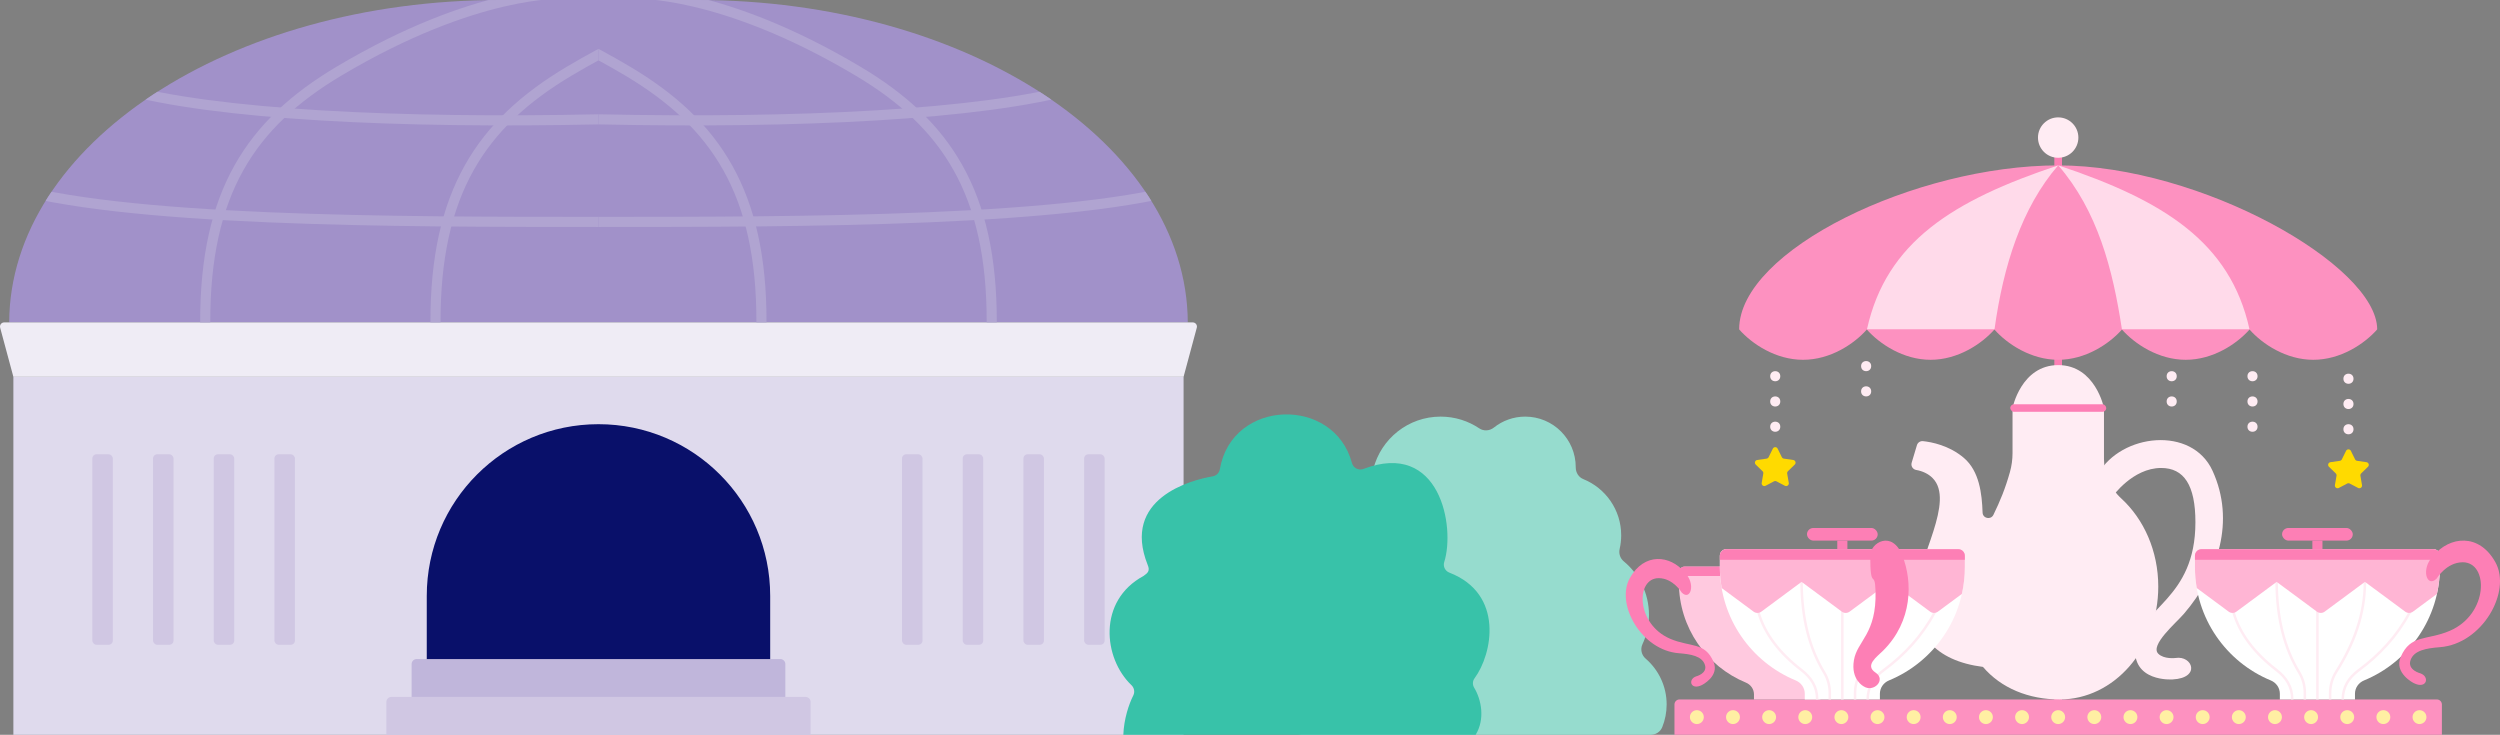 <?xml version="1.0" encoding="UTF-8"?>
<svg id="_レイヤー_2" data-name="レイヤー 2" xmlns="http://www.w3.org/2000/svg" width="990.011" height="290.982" xmlns:xlink="http://www.w3.org/1999/xlink" viewBox="0 0 990.011 290.982">
  <rect x="0" y="0" width="990.011" height="290.982" fill="#808080" stroke="none"/>
  <defs>
    <style>
      .cls-1, .cls-2, .cls-3 {
        fill: none;
      }

      .cls-4 {
        clip-path: url(#clippath);
      }

      .cls-5 {
        fill: #fff;
      }

      .cls-6 {
        fill: #ffdaea;
      }

      .cls-7 {
        fill: #ffefa3;
      }

      .cls-8 {
        fill: #ffecf3;
      }

      .cls-9 {
        fill: #ffda00;
      }

      .cls-10 {
        fill: #ffc9df;
      }

      .cls-11 {
        fill: #fd91c0;
      }

      .cls-12 {
        fill: #ffb5d4;
      }

      .cls-13 {
        fill: #fd7fb5;
      }

      .cls-14 {
        fill: #efecf5;
      }

      .cls-15 {
        fill: #96dcce;
      }

      .cls-16 {
        fill: #a191c9;
      }

      .cls-17 {
        fill: #c0b6db;
      }

      .cls-18 {
        fill: #d0c7e3;
      }

      .cls-19 {
        fill: #dfdaed;
      }

      .cls-20 {
        fill: #09106a;
      }

      .cls-21 {
        fill: #38c2a9;
      }

      .cls-22 {
        clip-path: url(#clippath-1);
      }

      .cls-23 {
        clip-path: url(#clippath-3);
      }

      .cls-24 {
        clip-path: url(#clippath-2);
      }

      .cls-2 {
        stroke: #b0a4d1;
        stroke-width: 4px;
      }

      .cls-2, .cls-3 {
        stroke-miterlimit: 10;
      }

      .cls-3 {
        stroke: #ffecf3;
      }
    </style>
    <clipPath id="clippath">
      <path class="cls-1" d="m470.365,127.672C470.038,57.124,383.161,0,276.031,0,262.662,0,237,.008,237,.008v127.664h233.365Z"/>
    </clipPath>
    <clipPath id="clippath-1">
      <path class="cls-1" d="m3.635,127.672C3.962,57.124,90.839,0,197.969,0c13.369,0,39.031.008,39.031.008v127.664H3.635Z"/>
    </clipPath>
    <clipPath id="clippath-2">
      <path class="cls-1" d="m871.79,217.485c-1.429,0-2.587,1.158-2.587,2.587v4.527c0,20.247,12.41,37.59,30.036,44.854,2.149.886,3.593,2.929,3.593,5.253v2.276h29.748v-2.276c0-2.324,1.444-4.367,3.593-5.253,17.626-7.264,30.036-24.606,30.036-44.854v-4.527c0-1.429-1.158-2.587-2.587-2.587h-91.832Z"/>
    </clipPath>
    <clipPath id="clippath-3">
      <path class="cls-1" d="m683.659,217.485c-1.429,0-2.587,1.158-2.587,2.587v4.527c0,20.247,12.41,37.59,30.036,44.854,2.149.886,3.593,2.929,3.593,5.253v2.276h29.748v-2.276c0-2.324,1.444-4.367,3.593-5.253,17.626-7.264,30.036-24.606,30.036-44.854v-4.527c0-1.429-1.158-2.587-2.587-2.587h-91.832Z"/>
    </clipPath>
  </defs>
  <g id="_05" data-name="05">
    <g>
      <polygon class="cls-19" points="237 149.225 5.298 149.225 5.298 290.982 237 290.982 468.702 290.982 468.702 149.225 237 149.225"/>
      <path class="cls-16" d="m276.031,0c-13.369,0-39.031.008-39.031.008,0,0-25.662-.008-39.031-.008C90.839,0,3.962,57.124,3.635,127.672h466.731C470.038,57.124,383.161,0,276.031,0Z"/>
      <path class="cls-14" d="m472.341,127.672H1.659c-1.091,0-1.885,1.035-1.601,2.089l5.24,19.464h463.403l5.24-19.464c.284-1.054-.51-2.089-1.601-2.089Z"/>
      <g>
        <rect class="cls-18" x="429.325" y="179.898" width="8.114" height="75.438" rx="1.658" ry="1.658"/>
        <rect class="cls-18" x="405.284" y="179.898" width="8.114" height="75.438" rx="1.658" ry="1.658"/>
        <rect class="cls-18" x="381.244" y="179.898" width="8.114" height="75.438" rx="1.658" ry="1.658"/>
        <rect class="cls-18" x="357.203" y="179.898" width="8.114" height="75.438" rx="1.658" ry="1.658"/>
      </g>
      <g>
        <rect class="cls-18" x="36.561" y="179.898" width="8.114" height="75.438" rx="1.658" ry="1.658" transform="translate(81.236 435.233) rotate(-180)"/>
        <rect class="cls-18" x="60.601" y="179.898" width="8.114" height="75.438" rx="1.658" ry="1.658" transform="translate(129.317 435.233) rotate(-180)"/>
        <rect class="cls-18" x="84.642" y="179.898" width="8.114" height="75.438" rx="1.658" ry="1.658" transform="translate(177.398 435.233) rotate(-180)"/>
        <rect class="cls-18" x="108.683" y="179.898" width="8.114" height="75.438" rx="1.658" ry="1.658" transform="translate(225.48 435.233) rotate(-180)"/>
      </g>
      <g class="cls-4">
        <g>
          <path class="cls-2" d="m237,87.88c79.583,0,189.838,0,235.979-14.574"/>
          <path class="cls-2" d="m237,47.26c77.925,1.658,151.704-1.658,189.838-12.435"/>
          <path class="cls-2" d="m251.093-2.479s34.181-1.78,88.702,30.672c34.817,20.725,53.055,48.081,52.935,99.478"/>
          <path class="cls-2" d="m301.541,127.672c.12-51.397-18.118-78.754-52.935-99.478-3.908-2.326-7.711-4.476-11.405-6.464l-3.517-1.826"/>
        </g>
      </g>
      <g class="cls-22">
        <g>
          <path class="cls-2" d="m237,87.88c-79.583,0-189.838,0-235.979-14.574"/>
          <path class="cls-2" d="m237,47.26c-77.925,1.658-151.704-1.658-189.838-12.435"/>
          <path class="cls-2" d="m222.907-2.479s-34.181-1.78-88.702,30.672c-34.817,20.725-53.055,48.081-52.935,99.478"/>
          <path class="cls-2" d="m172.459,127.672c-.12-51.397,18.118-78.754,52.935-99.478,3.908-2.326,7.711-4.476,11.405-6.464l3.517-1.826"/>
        </g>
      </g>
      <path class="cls-20" d="m237,167.982h0c-37.555,0-68,30.444-68,68v37h136v-37c0-37.556-30.445-68-68-68Z"/>
      <path class="cls-18" d="m319,275.982h-164c-1.105,0-2,.896-2,2v13h168v-13c0-1.104-.895-2-2-2Z"/>
      <path class="cls-17" d="m309,260.982h-144c-1.105,0-2,.896-2,2v13h148v-13c0-1.104-.895-2-2-2Z"/>
    </g>
    <path class="cls-15" d="m660,278.982c0-7.267-3.231-13.779-8.334-18.179-1.626-1.402-2.16-3.74-1.249-5.684,1.655-3.534,2.582-7.476,2.582-11.637,0-8.53-3.887-16.149-9.984-21.192-1.439-1.19-2.047-3.095-1.628-4.914.399-1.734.611-3.539.611-5.394,0-10.076-6.211-18.697-15.012-22.254-1.873-.757-2.998-2.642-2.988-4.663,0-.028,0-.056,0-.084,0-11.046-8.954-20-20-20-4.699,0-9.013,1.627-12.424,4.342-1.67,1.329-4.008,1.494-5.78.305-4.373-2.934-9.633-4.647-15.295-4.647-12.86,0-23.651,8.829-26.658,20.755-.477,1.891-2.003,3.29-3.913,3.684-9.092,1.879-15.929,9.912-15.929,19.561,0,2.392.423,4.684,1.196,6.809.642,1.766.305,3.733-.965,5.117-4.488,4.892-7.23,11.411-7.23,18.574,0,1.253.087,2.486.251,3.694.209,1.531-.348,3.087-1.485,4.133-4.773,4.386-7.766,10.68-7.766,17.674,0,4.654,1.328,8.995,3.622,12.673.845,1.354.974,3.056.376,4.535-.334.826-.628,1.671-.882,2.535-.92,3.132,1.501,6.257,4.765,6.257h137.816c1.99,0,3.813-1.181,4.56-3.026,1.122-2.772,1.743-5.799,1.743-8.974Z"/>
    <path class="cls-21" d="m583.794,272.374c-.712-1.171-.69-2.666.128-3.767,7.102-9.567,11.836-33.411-9.988-41.856-1.649-.638-2.558-2.478-2.021-4.162,4.433-13.91-1.616-48.461-31.987-36.882-1.888.72-4.029-.374-4.547-2.326-7.052-26.562-47.478-25.589-52.309,2.409-.25,1.451-1.364,2.592-2.816,2.838-8.655,1.47-36.221,8.734-25.783,35.053,1.046,2.404.019,3.238-1.615,4.392-18.301,9.887-15.916,32.658-4.826,43.223,1.131,1.077,1.454,2.729.748,4.121-1.73,3.413-3.705,9.285-3.935,15.564h139.521c3.805-6.223,2.254-13.962-.569-18.608Z"/>
    <g>
      <rect class="cls-13" x="813.526" y="56.159" width="3.042" height="221.323"/>
      <path class="cls-16" d="m815.057,85.682c-.007.007-.013.014-.02.021v.007l.02-.028Z"/>
      <circle class="cls-8" cx="815.047" cy="54.482" r="8"/>
      <path class="cls-11" d="m665.094,276.982h299.906c1.104,0,2,.896,2,2v12h-303.906v-12c0-1.104.896-2,2-2Z"/>
      <g>
        <path class="cls-8" d="m830.921,187.584c9.053-15.843,37.048-19.106,45.265-1.132,9.053,19.803,2.263,40.738-11.316,56.581-3.124,3.645-13.579,12.448-10.185,15.843,2.263,2.263,6.79,1.697,6.79,1.697,6.79-1.132,10.185,7.921-1.132,8.487,0,0-16.531,1.228-14.711-13.579,1.819-14.807,23.764-18.106,23.764-48.66,0-14.711-4.526-21.501-13.579-21.501-11.316,0-19.238,11.316-19.238,11.316-3.579,4.445-8.579-3.555-5.658-9.053Z"/>
        <path class="cls-8" d="m840.008,197.368c-4.374-4.004-6.824-9.688-6.824-15.618v-20.194h-36.212v17.855c0,2.548-.342,5.09-1.034,7.542-1.884,6.668-3.874,11.433-6.529,16.917-1.031,2.129-4.222,1.456-4.301-.908-.247-7.426-1.269-16.369-7.374-21.602-5.838-5.004-12.906-6.32-16.219-6.666-1.085-.113-2.091.557-2.404,1.602l-2.082,6.94c-.391,1.303.45,2.64,1.79,2.873,2.472.431,4.783,1.488,6.468,3.173,9.053,9.053-5.859,31.864-6.79,45.831-1.046,15.688,7.583,26.536,26.764,28.985,7.157,8.408,18.105,12.885,30.383,12.885,21.562,0,39.041-20.012,39.041-44.699,0-14.132-5.732-26.726-14.677-34.915Z"/>
        <path class="cls-8" d="m815.078,144.582c-14.711,0-18.106,16.974-18.106,16.974h36.212s-3.395-16.974-18.106-16.974Z"/>
        <rect class="cls-13" x="796.078" y="160.082" width="38" height="3" rx="1.5" ry="1.5"/>
      </g>
      <g>
        <path class="cls-11" d="m941.381,130.397c-.12-25.246-69.799-64.898-126.358-64.898s-126.31,33.64-126.31,64.898l.237.053h-.237c5.059,5.749,14.483,12.032,25.302,12.032s20.189-6.263,25.258-11.986c5.069,5.723,14.469,11.986,25.258,11.986s20.189-6.263,25.258-11.986c5.069,5.723,14.469,11.986,25.258,11.986s20.189-6.263,25.258-11.986c5.069,5.723,14.469,11.986,25.258,11.986s20.189-6.263,25.258-11.986c5.069,5.723,14.469,11.986,25.258,11.986s20.243-6.283,25.302-12.032h-.264l.264-.053Z"/>
        <path class="cls-6" d="m739.329,130.397h50.505c3.499-25.213,10.718-48.074,25.189-64.898-41.521,13.81-68.066,30.277-75.694,64.898Z"/>
        <path class="cls-6" d="m815.121,65.5c-.007,0-.014,0-.021,0,15.532,18.027,21.548,40.887,25.188,64.897h50.522c-7.628-34.62-34.171-51.086-75.69-64.896Z"/>
      </g>
      <g>
        <path class="cls-5" d="m871.79,217.485c-1.429,0-2.587,1.158-2.587,2.587v4.527c0,20.247,12.41,37.59,30.036,44.854,2.149.886,3.593,2.929,3.593,5.253v2.276h29.748v-2.276c0-2.324,1.444-4.367,3.593-5.253,17.626-7.264,30.036-24.606,30.036-44.854v-4.527c0-1.429-1.158-2.587-2.587-2.587h-91.832Z"/>
        <rect class="cls-13" x="903.706" y="209.082" width="28" height="5" rx="2.5" ry="2.5"/>
        <rect class="cls-13" x="915.706" y="214.082" width="4" height="4"/>
        <g class="cls-24">
          <g>
            <polyline class="cls-3" points="917.706 277.104 917.706 269.688 917.706 228.503"/>
            <path class="cls-3" d="m922.734,277.104v-2.528c0-3.02.811-5.998,2.425-8.55,6.992-11.058,11.367-22.778,11.358-35.607v-4.837"/>
            <path class="cls-3" d="m927.734,277.104h0c0-4.993,2.322-8.729,6.336-11.697,8.203-6.066,15.108-13.447,20.116-22.751v-9.074"/>
            <path class="cls-3" d="m907.734,277.104v-.147c0-4.95-2.322-8.602-6.242-11.624-8.764-6.755-14.501-14.319-16.992-22.751v-6.946"/>
            <path class="cls-3" d="m912.734,277.104v-2.67c0-2.857-.746-5.675-2.232-8.115-5.756-9.453-8.897-21.273-8.941-35.9v-4.837"/>
          </g>
        </g>
        <path class="cls-12" d="m901.561,230.419l15.942,11.795c.914.677,2.163.676,3.078,0l15.937-11.795,15.949,11.796c.914.676,2.162.676,3.076,0l9.489-7.018c.761-3.413,1.177-6.956,1.177-10.599v-4.527c0-1.429-1.158-2.587-2.587-2.587h-91.832c-1.429,0-2.587,1.158-2.587,2.587v4.527c0,2.824.265,5.583.728,8.275l12.616,9.34c.914.677,2.164.677,3.078,0l15.936-11.795Z"/>
        <path class="cls-13" d="m963.622,220.072c6.467-7.76,18.108-9.054,24.575,2.587,6.467,11.641-5.174,32.335-21.988,33.629-5.471.421-10.347,1.293-11.641,5.174s3.88,5.174,3.88,5.174c3.88,1.293,2.587,6.467-2.587,3.88,0,0-7.917-3.945-5.174-10.347,3.88-9.054,10.347-6.467,19.401-10.347,15.455-6.623,15.521-27.162,5.174-27.162-6.467,0-10.347,6.467-10.347,6.467-3.88,3.88-6.467-3.88-1.293-9.054Z"/>
        <path class="cls-13" d="m966.209,220.072c0-1.428-1.158-2.586-2.587-2.586h-91.832c-1.429,0-2.587,1.158-2.587,2.586v1.613h97.005v-1.613Z"/>
      </g>
      <g>
        <path class="cls-10" d="m748.336,224.375c1.263,0,2.287,1.024,2.287,2.287v4.003c0,17.903-10.973,33.237-26.558,39.66-1.9.783-3.177,2.59-3.177,4.645v2.013h-26.304v-2.013c0-2.055-1.277-3.862-3.177-4.645-15.585-6.423-26.558-21.757-26.558-39.66v-4.003c0-1.263,1.024-2.287,2.287-2.287h81.198Z"/>
        <path class="cls-13" d="m667.138,226.662c-5.718-6.862-16.011-8.005-21.729,2.287-5.718,10.293,4.575,28.591,19.442,29.735,4.838.372,9.149,1.144,10.293,4.575s-3.431,4.575-3.431,4.575c-3.431,1.144-2.287,5.718,2.287,3.431,0,0,7.001-3.488,4.575-9.149-3.431-8.005-9.149-5.718-17.155-9.149-13.665-5.857-13.724-24.016-4.575-24.016,5.718,0,9.149,5.718,9.149,5.718,3.431,3.431,5.718-3.431,1.144-8.005Z"/>
        <path class="cls-13" d="m750.623,226.662c0-1.263-1.024-2.287-2.287-2.287h-81.198c-1.263,0-2.287,1.024-2.287,2.287v1.426h85.773v-1.426Z"/>
      </g>
      <g>
        <path class="cls-5" d="m683.659,217.485c-1.429,0-2.587,1.158-2.587,2.587v4.527c0,20.247,12.41,37.59,30.036,44.854,2.149.886,3.593,2.929,3.593,5.253v2.276h29.748v-2.276c0-2.324,1.444-4.367,3.593-5.253,17.626-7.264,30.036-24.606,30.036-44.854v-4.527c0-1.429-1.158-2.587-2.587-2.587h-91.832Z"/>
        <g class="cls-23">
          <g>
            <polyline class="cls-3" points="729.575 277.104 729.575 269.688 729.575 228.503"/>
            <path class="cls-3" d="m734.604,277.104v-2.528c0-3.02.811-5.998,2.425-8.55,6.992-11.058,11.367-22.778,11.358-35.607v-4.837"/>
            <path class="cls-3" d="m739.604,277.104h0c0-4.993,2.322-8.729,6.336-11.697,8.203-6.066,15.108-13.447,20.116-22.751v-9.074"/>
            <path class="cls-3" d="m719.604,277.104v-.147c0-4.95-2.322-8.602-6.242-11.624-8.764-6.755-14.501-14.319-16.992-22.751v-6.946"/>
            <path class="cls-3" d="m724.604,277.104v-2.67c0-2.857-.746-5.675-2.232-8.115-5.756-9.453-8.897-21.273-8.941-35.9v-4.837"/>
          </g>
        </g>
        <rect class="cls-13" x="715.575" y="209.082" width="28" height="5" rx="2.5" ry="2.5"/>
        <rect class="cls-13" x="727.575" y="214.082" width="4" height="4"/>
        <path class="cls-12" d="m713.431,230.419l15.942,11.795c.914.677,2.163.676,3.078,0l15.937-11.795,15.949,11.796c.914.676,2.162.676,3.076,0l9.489-7.018c.761-3.413,1.177-6.956,1.177-10.599v-4.527c0-1.429-1.158-2.587-2.587-2.587h-91.832c-1.429,0-2.587,1.158-2.587,2.587v4.527c0,2.824.265,5.583.728,8.275l12.616,9.34c.914.677,2.164.677,3.078,0l15.936-11.795Z"/>
        <path class="cls-13" d="m778.078,220.072c0-1.428-1.158-2.586-2.587-2.586h-91.832c-1.429,0-2.587,1.158-2.587,2.586v1.613h97.005v-1.613Z"/>
        <path class="cls-13" d="m740.623,220.072c0-5.174,8.677-10.347,12.746,0,4.068,10.347,4.068,25.868-7.572,37.509-2.587,2.587-7.456,5.893-3.081,8.767,4.374,2.874-.799,8.048-4.679,5.461,0,0-5.174-2.587-3.88-10.347s9.054-10.347,8.56-27.403c-.256-8.844-2.093.242-2.093-13.986Z"/>
      </g>
      <g>
        <circle class="cls-7" cx="671.964" cy="283.982" r="2.75"/>
        <circle class="cls-7" cx="686.272" cy="283.982" r="2.75"/>
        <circle class="cls-7" cx="700.58" cy="283.982" r="2.75"/>
        <circle class="cls-7" cx="714.889" cy="283.982" r="2.75"/>
        <circle class="cls-7" cx="729.197" cy="283.982" r="2.75"/>
        <circle class="cls-7" cx="743.505" cy="283.982" r="2.75"/>
        <circle class="cls-7" cx="757.814" cy="283.982" r="2.75"/>
        <circle class="cls-7" cx="772.122" cy="283.982" r="2.75"/>
        <circle class="cls-7" cx="786.43" cy="283.982" r="2.75"/>
        <circle class="cls-7" cx="800.739" cy="283.982" r="2.75"/>
        <circle class="cls-7" cx="815.047" cy="283.982" r="2.75"/>
        <circle class="cls-7" cx="829.355" cy="283.982" r="2.75"/>
        <circle class="cls-7" cx="843.664" cy="283.982" r="2.75"/>
        <circle class="cls-7" cx="857.972" cy="283.982" r="2.75"/>
        <circle class="cls-7" cx="872.28" cy="283.982" r="2.75"/>
        <circle class="cls-7" cx="886.589" cy="283.982" r="2.75"/>
        <circle class="cls-7" cx="900.897" cy="283.982" r="2.75"/>
        <circle class="cls-7" cx="915.205" cy="283.982" r="2.75"/>
        <circle class="cls-7" cx="929.514" cy="283.982" r="2.75"/>
        <circle class="cls-7" cx="943.822" cy="283.982" r="2.75"/>
        <circle class="cls-7" cx="958.13" cy="283.982" r="2.75"/>
      </g>
      <g>
        <circle class="cls-8" cx="703" cy="148.982" r="2"/>
        <circle class="cls-8" cx="703" cy="158.982" r="2"/>
        <circle class="cls-8" cx="703" cy="168.982" r="2"/>
        <path class="cls-9" d="m703.955,177.668l1.663,3.369c.155.314.455.532.802.582l3.718.54c.873.127,1.222,1.2.59,1.816l-2.69,2.622c-.251.245-.365.597-.306.942l.635,3.702c.149.87-.764,1.533-1.545,1.122l-3.325-1.748c-.31-.163-.681-.163-.991,0l-3.325,1.748c-.781.411-1.694-.253-1.545-1.122l.635-3.702c.059-.345-.055-.698-.306-.942l-2.69-2.622c-.632-.616-.283-1.689.59-1.816l3.718-.54c.347-.05.647-.268.802-.582l1.663-3.369c.391-.791,1.519-.791,1.909,0Z"/>
      </g>
      <g>
        <circle class="cls-8" cx="739" cy="144.982" r="2"/>
        <circle class="cls-8" cx="739" cy="154.982" r="2"/>
      </g>
      <g>
        <circle class="cls-8" cx="892" cy="148.982" r="2"/>
        <circle class="cls-8" cx="892" cy="158.982" r="2"/>
        <circle class="cls-8" cx="892" cy="168.982" r="2"/>
      </g>
      <g>
        <circle class="cls-8" cx="860" cy="148.982" r="2"/>
        <circle class="cls-8" cx="860" cy="158.982" r="2"/>
      </g>
      <g>
        <circle class="cls-8" cx="930" cy="149.982" r="2"/>
        <circle class="cls-8" cx="930" cy="159.982" r="2"/>
        <circle class="cls-8" cx="930" cy="169.982" r="2"/>
        <path class="cls-9" d="m930.955,178.538l1.663,3.369c.155.314.455.532.802.582l3.718.54c.873.127,1.222,1.2.59,1.816l-2.69,2.622c-.251.245-.365.597-.306.942l.635,3.702c.149.87-.764,1.533-1.545,1.122l-3.325-1.748c-.31-.163-.681-.163-.991,0l-3.325,1.748c-.781.411-1.694-.253-1.545-1.122l.635-3.702c.059-.345-.055-.698-.306-.942l-2.69-2.622c-.632-.616-.283-1.689.59-1.816l3.718-.54c.347-.05.647-.268.802-.582l1.663-3.369c.391-.791,1.519-.791,1.909,0Z"/>
      </g>
    </g>
  </g>
</svg>